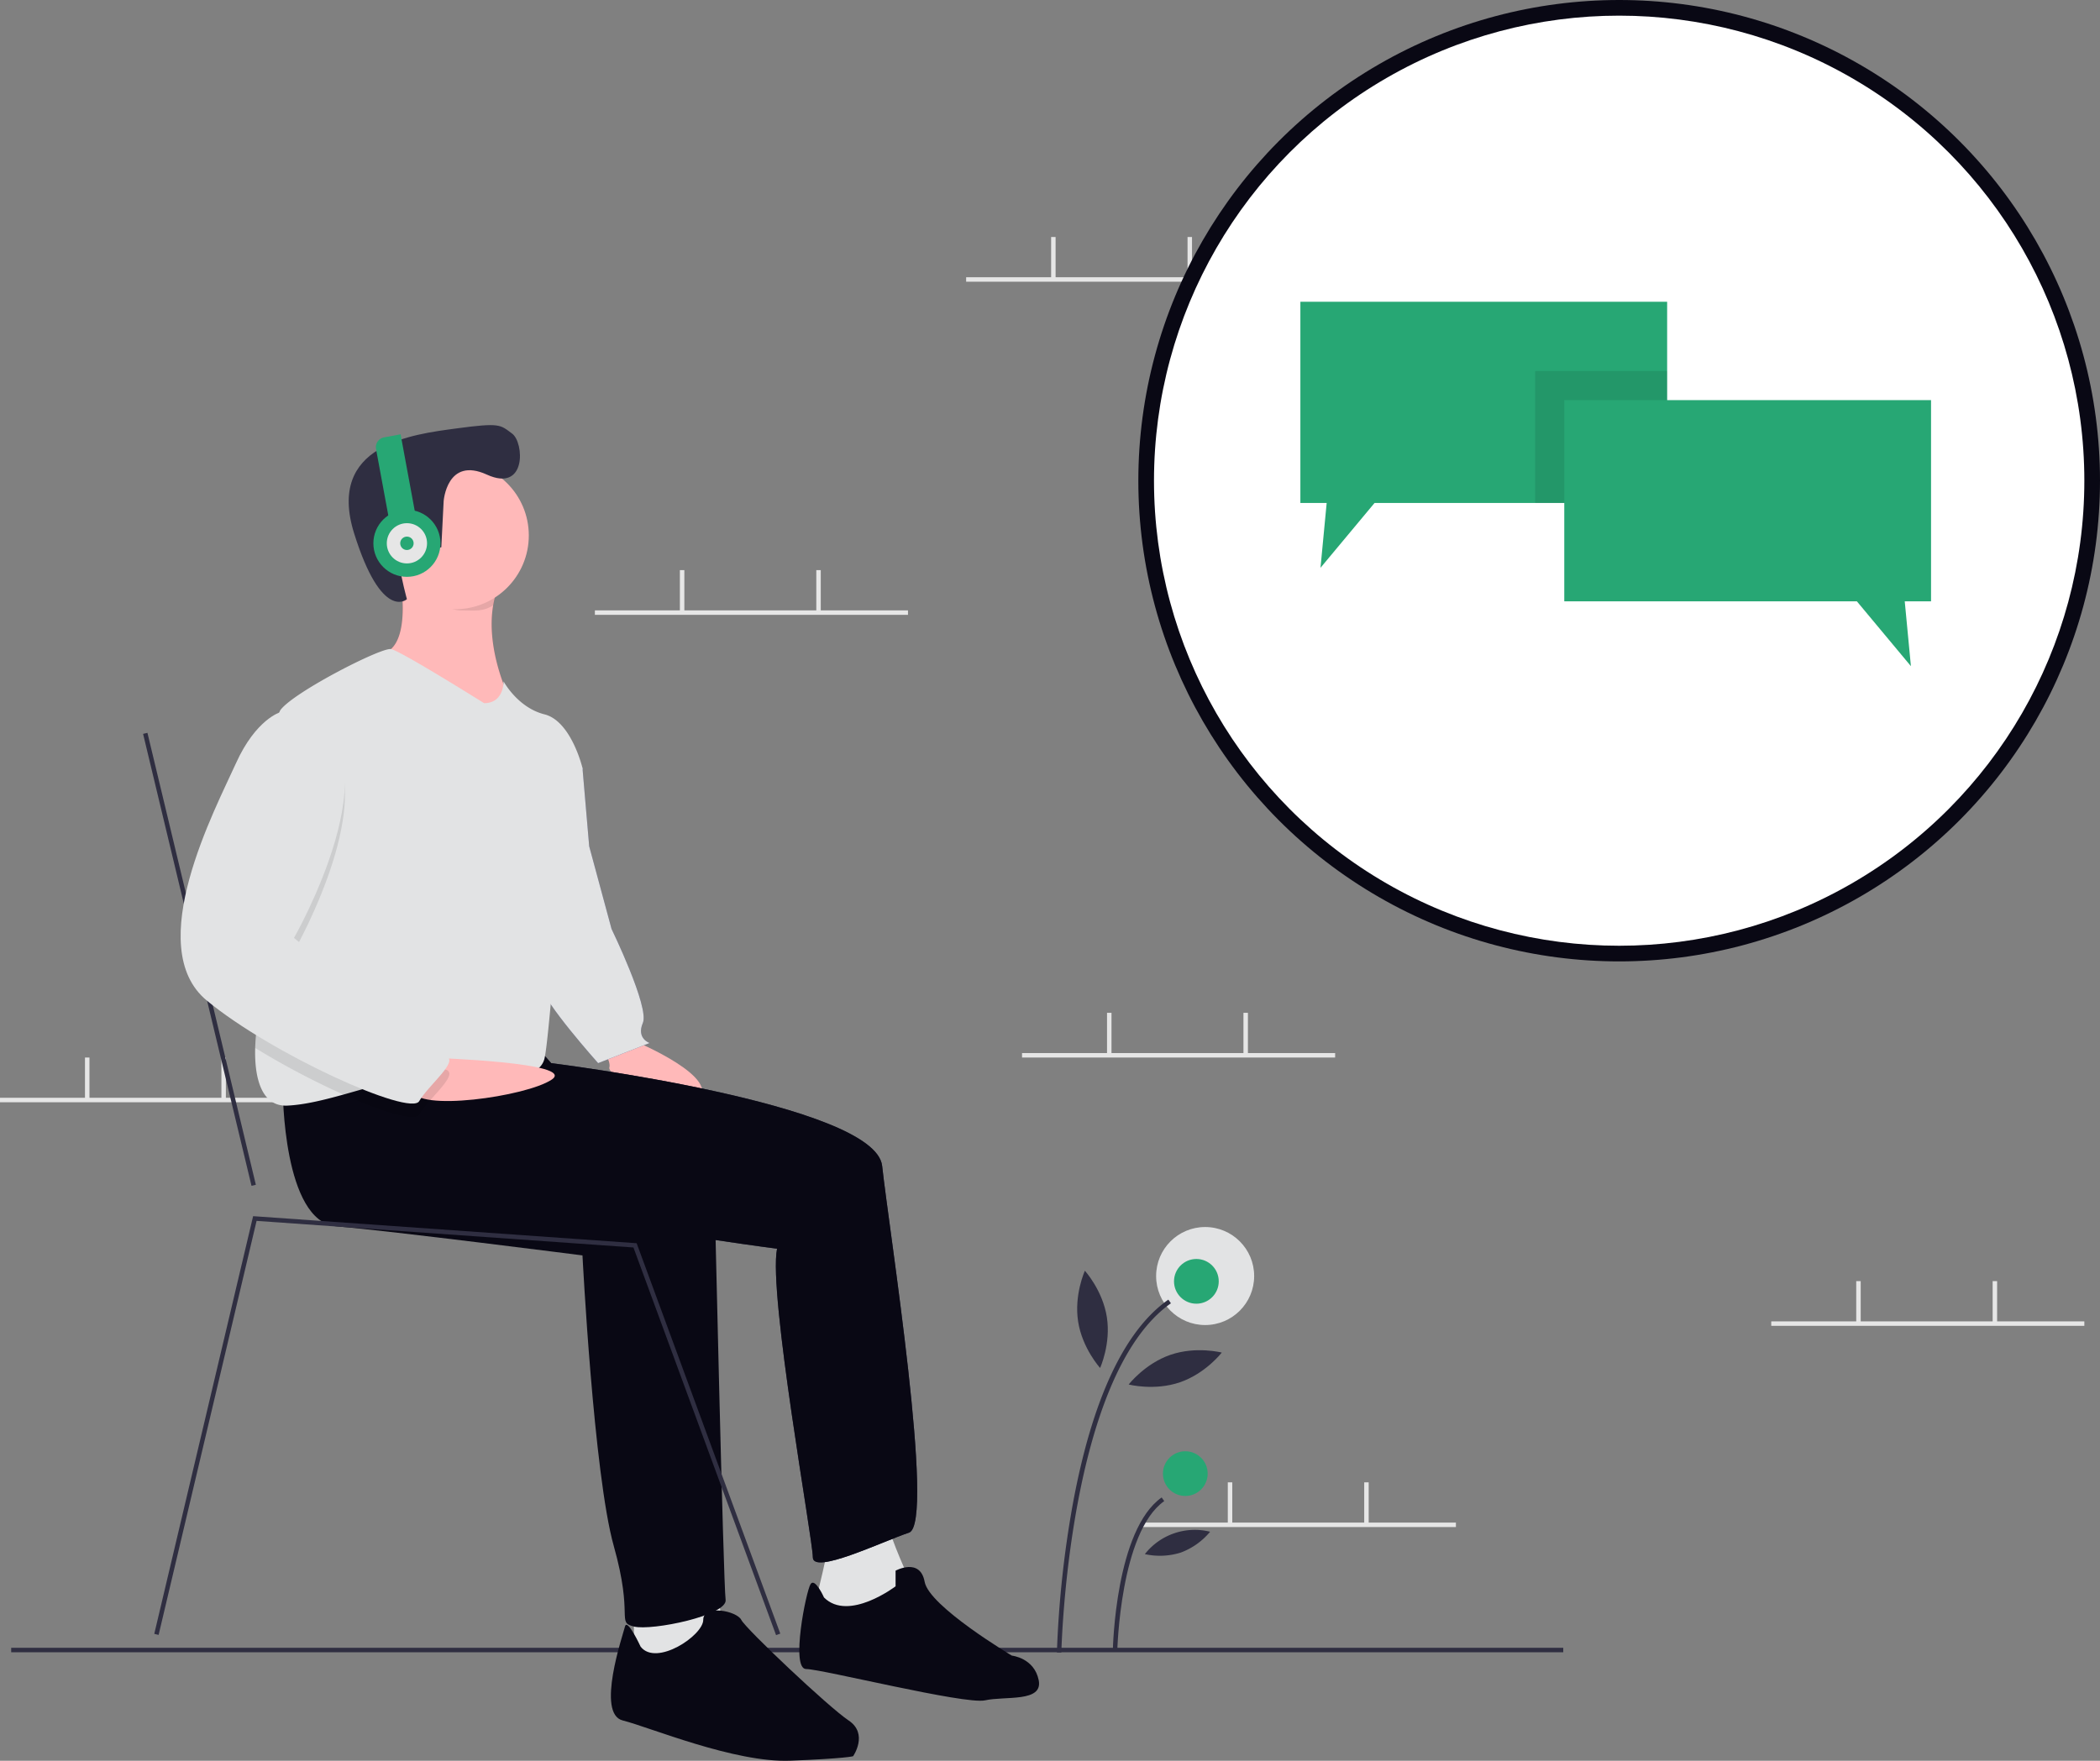 <svg xmlns="http://www.w3.org/2000/svg" xmlns:xlink="http://www.w3.org/1999/xlink" width="939" height="787.545" viewBox="0 0 939 787.545"><rect x="0" y="0" width="939" height="787.545" fill="#808080" stroke="none"/><g id="Group_1" data-name="Group 1" transform="translate(-489 -146)"><rect id="Rectangle_33" data-name="Rectangle 33" width="694" height="2" transform="translate(494 883)" fill="#2f2e41"></rect><rect id="Rectangle_4" data-name="Rectangle 4" width="140" height="2" transform="translate(921 270)" fill="#e6e6e6"></rect><rect id="Rectangle_5" data-name="Rectangle 5" width="2" height="18.5" transform="translate(959 252)" fill="#e6e6e6"></rect><rect id="Rectangle_6" data-name="Rectangle 6" width="2" height="18.5" transform="translate(1020 252)" fill="#e6e6e6"></rect><rect id="Rectangle_7" data-name="Rectangle 7" width="140" height="2" transform="translate(1000 827)" fill="#e6e6e6"></rect><rect id="Rectangle_8" data-name="Rectangle 8" width="2" height="18.5" transform="translate(1038 809)" fill="#e6e6e6"></rect><rect id="Rectangle_9" data-name="Rectangle 9" width="2" height="18.5" transform="translate(1099 809)" fill="#e6e6e6"></rect><rect id="Rectangle_10" data-name="Rectangle 10" width="140" height="2" transform="translate(1281 737)" fill="#e6e6e6"></rect><rect id="Rectangle_11" data-name="Rectangle 11" width="2" height="18.5" transform="translate(1319 719)" fill="#e6e6e6"></rect><rect id="Rectangle_12" data-name="Rectangle 12" width="2" height="18.5" transform="translate(1380 719)" fill="#e6e6e6"></rect><rect id="Rectangle_14" data-name="Rectangle 14" width="2" height="18.5" transform="translate(1330 490)" fill="#e6e6e6"></rect><rect id="Rectangle_22" data-name="Rectangle 22" width="140" height="2" transform="translate(946 617)" fill="#e6e6e6"></rect><rect id="Rectangle_23" data-name="Rectangle 23" width="2" height="18.5" transform="translate(984 599)" fill="#e6e6e6"></rect><rect id="Rectangle_24" data-name="Rectangle 24" width="2" height="18.5" transform="translate(1045 599)" fill="#e6e6e6"></rect><rect id="Rectangle_25" data-name="Rectangle 25" width="140" height="2" transform="translate(755 419)" fill="#e6e6e6"></rect><rect id="Rectangle_26" data-name="Rectangle 26" width="2" height="18.5" transform="translate(793 401)" fill="#e6e6e6"></rect><rect id="Rectangle_27" data-name="Rectangle 27" width="2" height="18.5" transform="translate(854 401)" fill="#e6e6e6"></rect><rect id="Rectangle_28" data-name="Rectangle 28" width="140" height="2" transform="translate(489 637)" fill="#e6e6e6"></rect><rect id="Rectangle_29" data-name="Rectangle 29" width="2" height="18.5" transform="translate(527 619)" fill="#e6e6e6"></rect><rect id="Rectangle_30" data-name="Rectangle 30" width="2" height="18.5" transform="translate(588 619)" fill="#e6e6e6"></rect><circle id="Ellipse_2" data-name="Ellipse 2" cx="215" cy="215" r="215" transform="translate(998 146)" fill="#090814"></circle><rect id="Rectangle_31" data-name="Rectangle 31" width="2.001" height="207.872" transform="translate(552.98 474.235) rotate(-13.486)" fill="#2f2e41"></rect><path id="Path_1-1675" data-name="Path 1" d="M411.952,521s41,17,28,27-40-12-39-15-4-10-4-10Z" transform="translate(360.5 90.5)" fill="#ffb9b9"></path><path id="Path_2-1676" data-name="Path 2" d="M375.952,387l13,12,3,35,10,37s17,35,14,42,3,9,3,9l-23,9s-25-28-25-34S375.952,387,375.952,387Z" transform="translate(360.5 90.5)" fill="#575a88"></path><path id="Path_3-1677" data-name="Path 3" d="M375.952,387l13,12,3,35,10,37s17,35,14,42,3,9,3,9l-23,9s-25-28-25-34S375.952,387,375.952,387Z" transform="translate(360.5 90.5)" fill="#e2e3e4"></path><path id="Path_4-1678" data-name="Path 4" d="M498.952,747s-5,23-6,25,19,9,19,9l24-17s-10-22-10-26Z" transform="translate(360.5 90.5)" fill="#e2e3e4"></path><path id="Path_5-1679" data-name="Path 5" d="M367.952,523l7,8s145,18,148,46,24,160,12,164-43,19-43,11-20-118-16-138c0,0-173-22-177-47s4-36,4-36Z" transform="translate(360.5 90.5)" fill="#2f2e41"></path><path id="Path_6-1680" data-name="Path 6" d="M367.952,523l7,8s145,18,148,46,24,160,12,164-43,19-43,11-20-118-16-138c0,0-173-22-177-47s4-36,4-36Z" transform="translate(360.5 90.5)" fill="#090814"></path><path id="Path_7-1681" data-name="Path 7" d="M496.952,770s-4-9-6-6-9,38-2,38,71,16,80,14,26,1,24-9-12-11-12-11-37-22-39-33-13-5-13-5v7S507.952,781,496.952,770Z" transform="translate(360.5 90.5)" fill="#090814"></path><path id="Path_8-1682" data-name="Path 8" d="M306.952,311s7,34-8,37,19,23,19,23l22,12,16-16s-14.5-29.5-3.5-51.5S306.952,311,306.952,311Z" transform="translate(360.5 90.5)" fill="#9f616a"></path><path id="Path_9-1683" data-name="Path 9" d="M355.952,367l-16,16-22-12s-34-20-19-23c9.65-1.93,10.19-16.69,9.36-26.97a93,93,0,0,0-1.36-10.03s56.5-17.5,45.5,4.5a38.361,38.361,0,0,0-3.44,10.76C345.642,346.03,355.952,367,355.952,367Z" transform="translate(360.5 90.5)" fill="#ffb9b9"></path><path id="Path_10-1684" data-name="Path 10" d="M283.452,720.5v23h38l3-9-4-24Z" transform="translate(489 146)" fill="#e2e3e4"></path><path id="Path_11-1685" data-name="Path 11" d="M254.952,543s0,59,24,61,110,13,110,13,5,98,14,130,1,34,9,36,42-5,41-12-5-184-5-184,9-38-111-56Z" transform="translate(360.5 90.5)" fill="#090814"></path><path id="Path_12-1686" data-name="Path 12" d="M414.952,792s-6-13-7-9-13,39-1,42,50,19,75,18,28-2,28-2,7-10-2-16-46-41-48-45-17-7-17,0S421.952,801,414.952,792Z" transform="translate(360.5 90.5)" fill="#090814"></path><path id="Path_13-1687" data-name="Path 13" d="M352.452,315.5a38.361,38.361,0,0,0-3.44,10.76c-4.98,3.01-8.31,2.24-14.56,2.24-9.27,0-13.01-11.85-19-18-.47-5.71-8.5.5-8.5.5S363.452,293.5,352.452,315.5Z" transform="translate(360.5 90.5)" opacity="0.1"></path><circle id="Ellipse_3" data-name="Ellipse 3" cx="33" cy="33" r="33" transform="translate(659.452 352.5)" fill="#ffb9b9"></circle><path id="Path_14-1688" data-name="Path 14" d="M388.952,399s-5,36-8,49-7,73-9,81-14,10-38,7a45.092,45.092,0,0,0-4.54-.34c-14.78-.47-31.69,5.06-47.34,9.4-9,2.5-17.59,4.6-25.12,4.94-11.4.52-14.74-12.12-14.35-25.8.37-12.73,3.98-26.38,7.35-31.2,6.07-8.68.1-86.61,2.34-112.31v-.01c.34-3.92.87-6.62,1.66-7.68,6-8,45-28,49.37-27.19S344.952,370,344.952,370c9,0,8.71-9.76,8.71-9.76s6.29,11.76,18.29,14.76S388.952,399,388.952,399Z" transform="translate(360.5 90.5)" fill="#e2e3e4"></path><path id="Path_15-1689" data-name="Path 15" d="M322.1,528.643s64.416,2.051,53.132,9.7S313.952,553,312.952,543,322.1,528.643,322.1,528.643Z" transform="translate(360.5 90.5)" fill="#ffb9b9"></path><path id="Path_16-1690" data-name="Path 16" d="M329.412,535.66c.21,3.84-10.12,12.49-13.46,18.34-1.85,3.24-16.17-1.03-33.88-8.94A347.406,347.406,0,0,1,242.6,524.2c.37-12.73,3.98-26.38,7.35-31.2,6.07-8.68.1-86.61,2.34-112.31v-.01a11.084,11.084,0,0,1,1.66-.68h12c41,19-6,101-6,101s62,51,68,53A1.8,1.8,0,0,1,329.412,535.66Z" transform="translate(360.5 90.5)" opacity="0.1"></path><path id="Path_17-1691" data-name="Path 17" d="M265.952,374h-12s-11,3-20,23-42,82-13,106,91,52,95,45,18-18,12-20-68-53-68-53S306.952,393,265.952,374Z" transform="translate(360.5 90.5)" fill="#e2e3e4"></path><path id="Path_18-1692" data-name="Path 18" d="M326.875,279.644s1.448-20.048,19.314-11.873,16.7-14.357,11.3-18.338-5.228-4.967-24.974-2.3-58.082,7.177-45.686,46.881,23.622,29.49,23.622,29.49-9.853-35.728.13-28.921l9.983,6.807,5.268-1.116Z" transform="translate(360.5 90.5)" fill="#2f2e41"></path><path id="Path_19-1693" data-name="Path 19" d="M347.014,731.345,283.237,557.952,114.729,546.058,70.925,731.23l-1.946-.46,44.2-186.828.847.061,170.645,12.045.224.607,64,174Z" transform="translate(489 146)" fill="#2f2e41"></path><circle id="Ellipse_5" data-name="Ellipse 5" cx="21.92" cy="21.92" r="21.92" transform="translate(1005.952 694.804)" fill="#e2e3e4"></circle><path id="Path_20-1694" data-name="Path 20" d="M603.083,794.618l-2-.039a463.829,463.829,0,0,1,7.1-66.287c8.648-46.881,23.029-77.67,42.743-91.512l1.148,1.637C606.022,670.75,603.106,793.382,603.083,794.618Z" transform="translate(360.5 90.5)" fill="#2f2e41"></path><path id="Path_21-1695" data-name="Path 21" d="M628.083,794.139l-2-.039c.043-2.215,1.293-54.414,21.843-68.842l1.148,1.637C629.354,740.741,628.093,793.607,628.083,794.139Z" transform="translate(360.5 90.5)" fill="#2f2e41"></path><circle id="Ellipse_7" data-name="Ellipse 7" cx="10" cy="10" r="10" transform="translate(1013.952 709.098)" fill="#27A774"></circle><circle id="Ellipse_8" data-name="Ellipse 8" cx="10" cy="10" r="10" transform="translate(1009 795.098)" fill="#27A774"></circle><path id="Path_22-1696" data-name="Path 22" d="M623.422,644.593c1.879,12-3.019,22.741-3.019,22.741s-7.945-8.726-9.825-20.73,3.019-22.741,3.019-22.741S621.542,632.589,623.422,644.593Z" transform="translate(360.5 90.5)" fill="#2f2e41"></path><path id="Path_23-1697" data-name="Path 23" d="M656.109,673.746c-11.493,3.942-22.919.99-22.919.99s7.208-9.344,18.7-13.286,22.919-.99,22.919-.99S667.6,669.8,656.109,673.746Z" transform="translate(360.5 90.5)" fill="#2f2e41"></path><path id="Path_24-1698" data-name="Path 24" d="M656.478,749.908a31.135,31.135,0,0,1-16.064.694,28.374,28.374,0,0,1,29.172-10.006A31.135,31.135,0,0,1,656.478,749.908Z" transform="translate(360.5 90.5)" fill="#2f2e41"></path><path id="Path_25-1699" data-name="Path 25" d="M303.932,250.5h7.52v41h-12V254.98A4.479,4.479,0,0,1,303.932,250.5Z" transform="translate(316.353 150.497) rotate(-10.466)" fill="#27A774"></path><circle id="Ellipse_9" data-name="Ellipse 9" cx="15" cy="15" r="15" transform="translate(655.952 374)" fill="#27A774"></circle><circle id="Ellipse_10" data-name="Ellipse 10" cx="9" cy="9" r="9" transform="translate(661.952 380)" fill="#e6e6e6"></circle><circle id="Ellipse_15" data-name="Ellipse 15" cx="208" cy="208" r="208" transform="translate(1005 153)" fill="#fff"></circle><circle id="Ellipse_11" data-name="Ellipse 11" cx="3" cy="3" r="3" transform="translate(667.952 386)" fill="#27A774"></circle><path id="Path_26-1700" data-name="Path 26" d="M745.452,134.956v90H614.622l-24.17,29,2.76-29h-11.76v-90Z" transform="translate(489 146)" fill="#27A774"></path><rect id="Rectangle_32" data-name="Rectangle 32" width="59" height="59" transform="translate(1175.452 311.956)" opacity="0.1"></rect><path id="Path_27-1701" data-name="Path 27" d="M699.452,178.956h164v90H851.69l2.762,29-24.167-29H699.452Z" transform="translate(489 146)" fill="#27A774"></path></g></svg>